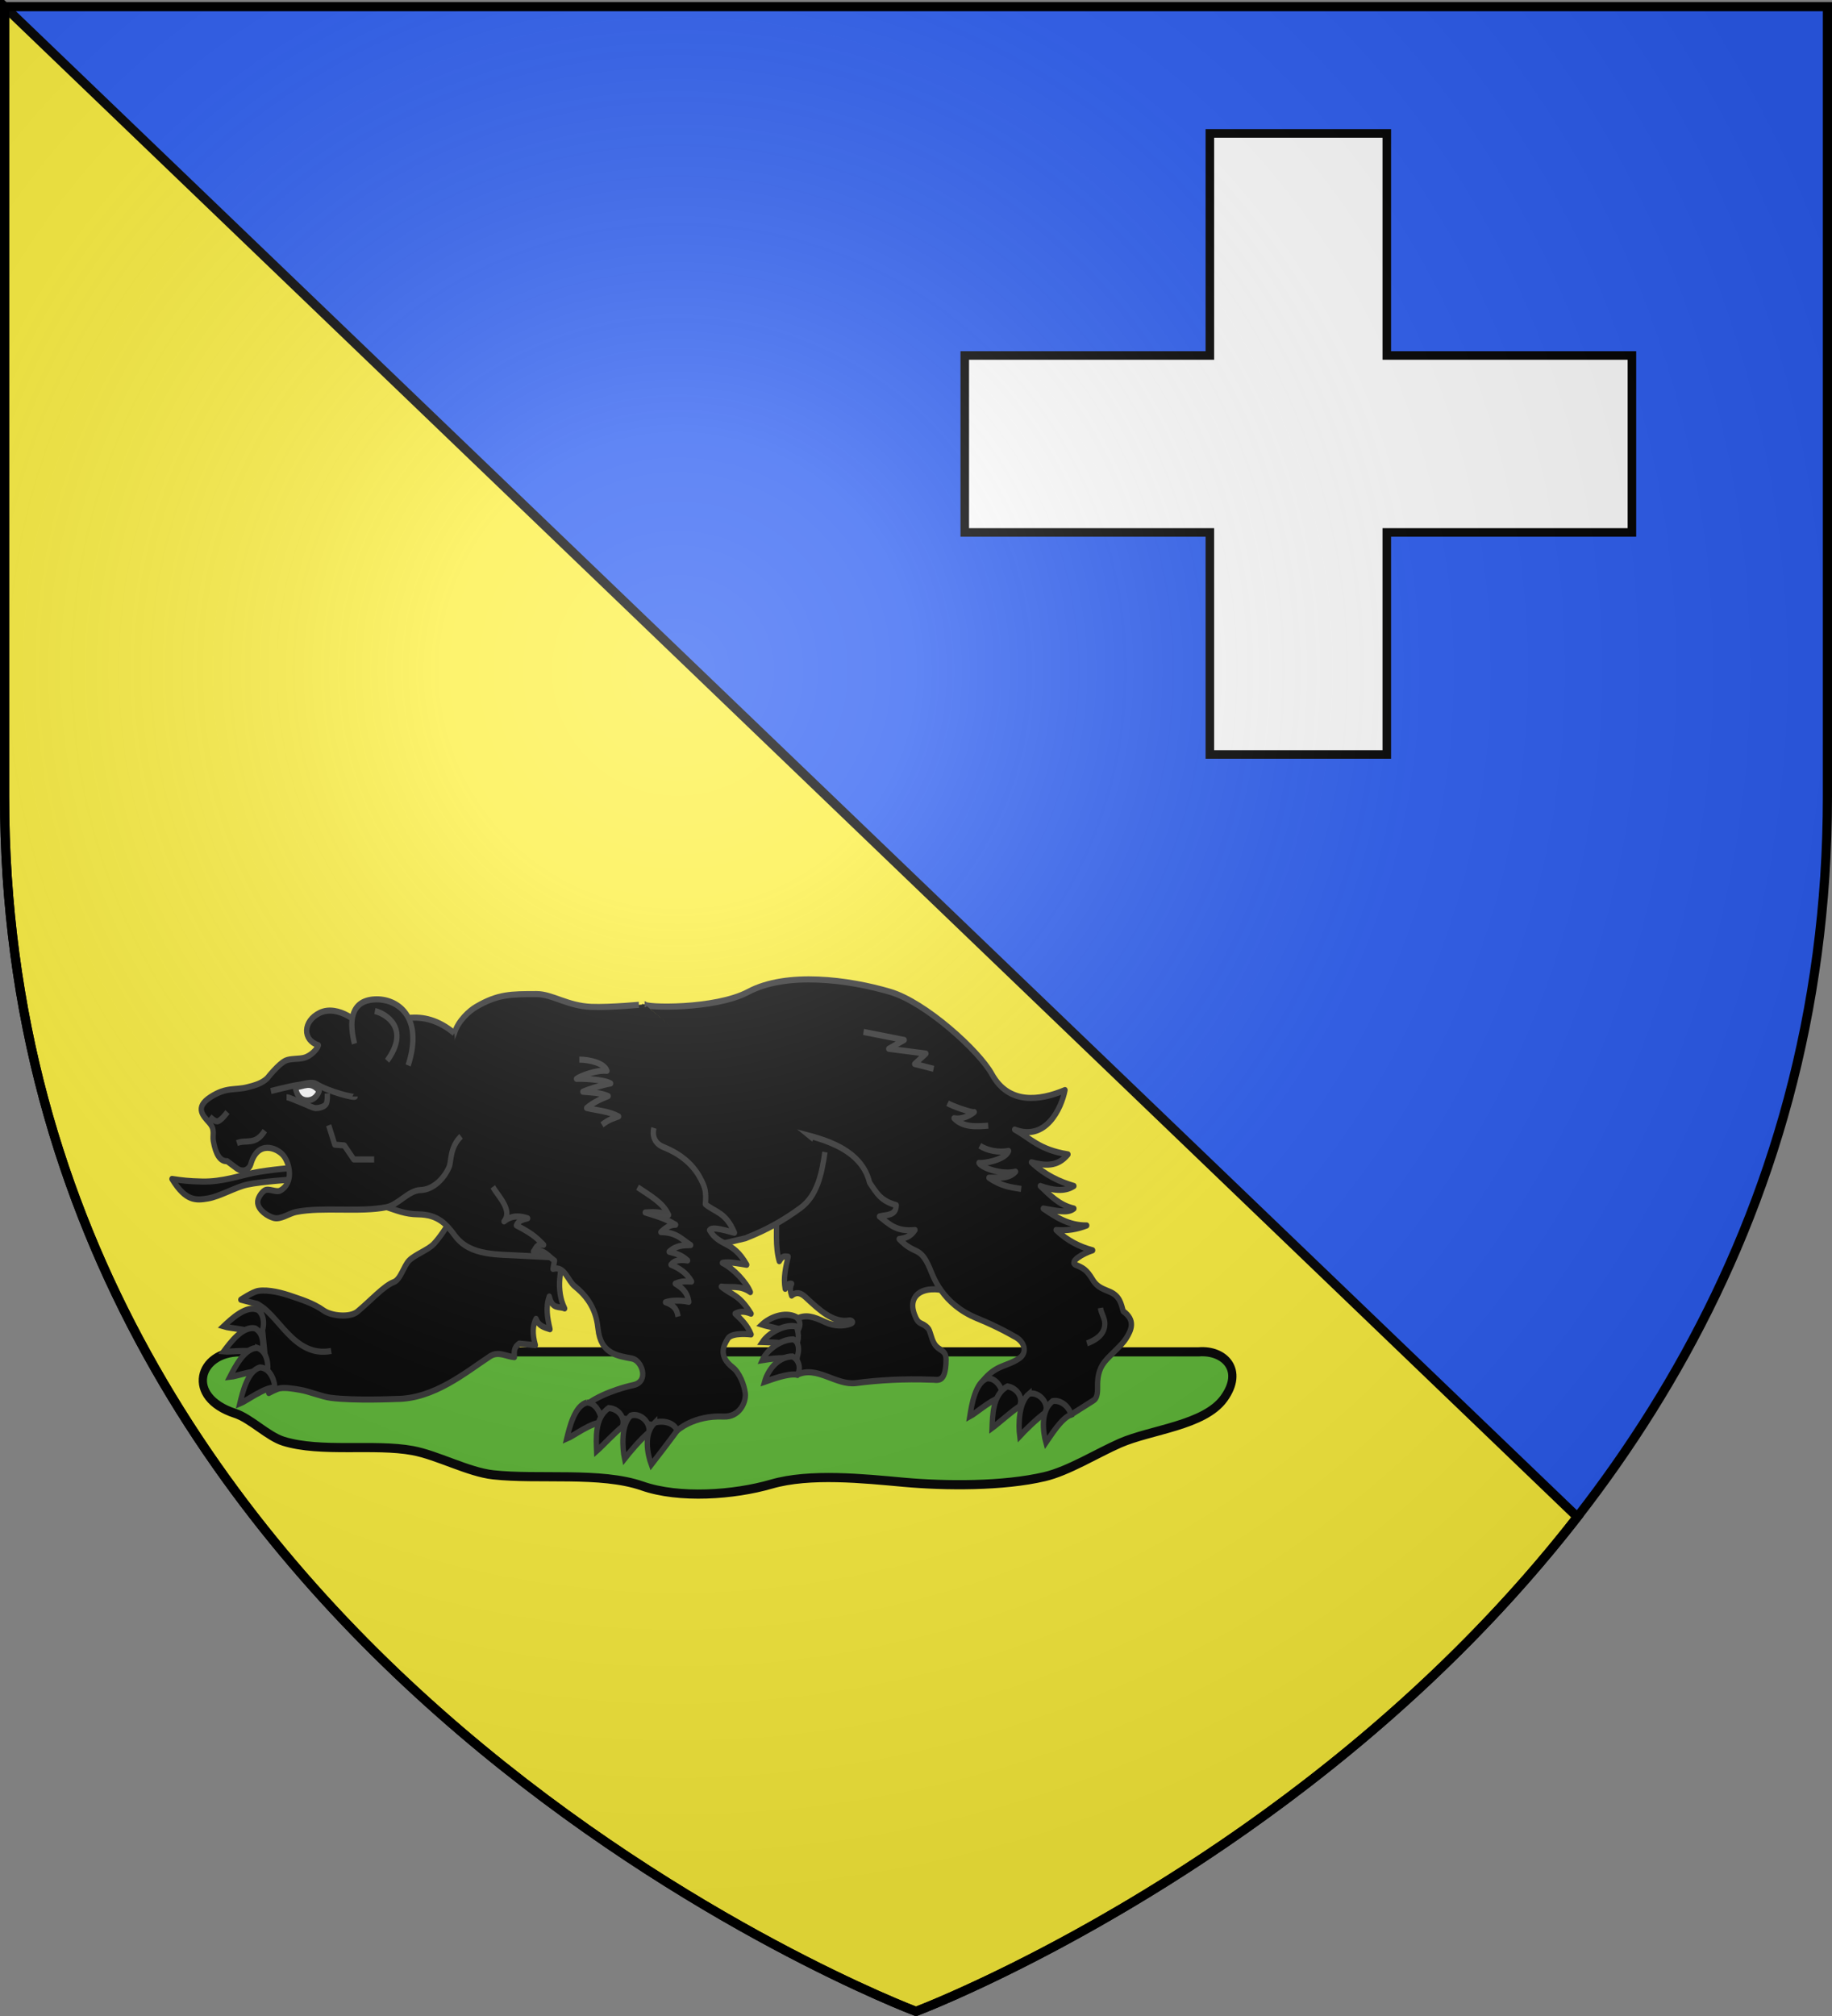 <svg xmlns="http://www.w3.org/2000/svg" xmlns:xlink="http://www.w3.org/1999/xlink" width="600" height="660" version="1.0"><rect width="100%" height="100%" fill="#808080" stroke="none"/><desc>Flag of Canton of Valais (Wallis)</desc><defs><g id="d"><path id="c" d="M0 0v1h.5z" transform="rotate(18 3.157 -.5)"/><use xlink:href="#c" width="810" height="540" transform="scale(-1 1)"/></g><g id="e"><use xlink:href="#d" width="810" height="540" transform="rotate(72)"/><use xlink:href="#d" width="810" height="540" transform="rotate(144)"/></g><g id="g"><path id="f" d="M0 0v1h.5z" transform="rotate(18 3.157 -.5)"/><use xlink:href="#f" width="810" height="540" transform="scale(-1 1)"/></g><g id="h"><use xlink:href="#g" width="810" height="540" transform="rotate(72)"/><use xlink:href="#g" width="810" height="540" transform="rotate(144)"/></g><radialGradient xlink:href="#a" id="i" cx="221.445" cy="226.331" r="300" fx="221.445" fy="226.331" gradientTransform="matrix(1.353 0 0 1.349 -77.63 -85.747)" gradientUnits="userSpaceOnUse"/><linearGradient id="a"><stop offset="0" style="stop-color:white;stop-opacity:.314"/><stop offset=".19" style="stop-color:white;stop-opacity:.251"/><stop offset=".6" style="stop-color:#6b6b6b;stop-opacity:.125"/><stop offset="1" style="stop-color:black;stop-opacity:.125"/></linearGradient><path id="b" d="M2.922 27.673c0-5.952 2.317-9.844 5.579-11.013 1.448-.519 3.307-.273 5.018 1.447 2.119 2.129 2.736 7.993-3.483 9.121.658-.956.619-3.081-.714-3.787-.99-.524-2.113-.253-2.676.123-.824.552-1.729 2.106-1.679 4.108z"/></defs><g style="display:inline"><path d="M300 658.5s298.5-112.32 298.5-397.772V2.176H1.5v258.552C1.5 546.18 300 658.5 300 658.5" style="fill:#2b5df2;fill-opacity:1;fill-rule:evenodd;stroke:none;stroke-width:1px;stroke-linecap:butt;stroke-linejoin:miter;stroke-opacity:1"/><path d="m1.5 2.187 515.094 494.438C428.224 610.242 300 658.5 300 658.5S1.5 546.17 1.5 260.719z" style="opacity:1;fill:#fcef3c;fill-opacity:1;stroke:#000;stroke-width:3;stroke-miterlimit:4;stroke-dasharray:none;stroke-opacity:1;display:inline"/></g><path d="M67.668 442.565h348.91c9.352-.658 16.571 6.017 9.15 15.25-7.171 8.92-26.499 10.184-37.82 14.64-8.253 3.247-18.771 9.147-27.449 10.98-15.05 3.177-35.907 3.071-51.238 1.83-14.624-1.186-34.12-3.066-48.189.61-13.634 3.56-33.526 4.839-46.968.61-15.032-4.73-37.87-2.027-54.289-3.66-9.055-.902-20.302-6.439-29.279-7.93-13.93-2.315-33.364.73-46.969-3.05-5.756-1.6-11.956-7.47-17.69-9.15-18.141-5.317-13.322-20.13 1.83-20.13z" style="opacity:1;fill:#5ab532;fill-opacity:1;stroke:#000;stroke-width:3;stroke-linecap:round;stroke-linejoin:miter;stroke-miterlimit:4;stroke-dasharray:none;stroke-opacity:1;display:inline" transform="matrix(.9 0 0 1 17.695 0)"/><g style="display:inline"><path d="M442 459.336c-13.34-4.418-22.807-.295-19.046 8.542 2.01 4.724 3.19 2.8 6.233 5.541 1.19.97 1.482 4.182 3.12 6.51 2.127 3.026 5.491 2.158 5.422 6.534-.16 10.117-4.175 7.918-7.157 8.08-12.406-.436-24.489.198-34.86 1.386-9.544 1.092-18.254-7.246-27.614-3.404l-.321-22.915c4.254-1.826 7.827-.927 13.39 1.385 4.139 1.72 8.575 1.675 11.774.693 2.204-.677.277-1.504-.462-1.386-7.446 1.199-14.051-4.279-20.431-9.465-2.428-1.973-4.42-2.283-6.58-.693-.649-1.616-.883-3.232 0-4.848-1.68-.441-2.18 1.086-3.001 2.078-.963-4.59.252-8.869 1.385-13.16-1.31-.062-2.553-.724-4.156 1.847-2.025-6.126-1-12.761-1.385-19.162l24.241-46.866z" style="fill:#000;fill-opacity:1;stroke:#313131;stroke-width:2.5;stroke-linejoin:round;stroke-miterlimit:4;stroke-dasharray:none;stroke-opacity:1;display:inline" transform="matrix(.7 0 0 .8 3.438 56.04)"/><path d="M366.853 393.118c8.746 2.21 30.867 5.306 35.092 20.778 3.626 4.773 5.467 7.486 12.467 9.234-.052 4.425-4.555 3.842-7.85 4.618 4.258 2.896 7.774 6.4 16.623 5.54-2.186 2.892-4.775 3.365-7.388 3.694 7.442 6.867 9.616 2.43 14.314 12.005 1.543 3.146 5.586 14.565 22.181 20.475 10.318 3.675 17.066 7.23 17.066 7.23 5.276 2.133 6.619 6.79 2.551 9.155-6.63 3.856-11.353 2.194-18.712 11.16l43.001 11.858 10.56-5.855c1.415-.784 1.914-2.47 1.848-5.54-.078-3.588.472-7.094 3.232-10.159 2.622-2.913 7.935-6.598 10.158-9.696 2.526-3.52 4.451-7.388-1.385-11.082-.965-2.962-1.5-6.028-6.003-7.85-2.859-1.156-5.997-1.68-8.311-5.078-2.795-4.105-4.618-4.852-7.85-6.003-3.483-1.241 3.562-4.837 7.85-6.002-5.968-1.403-11.73-3.839-17.084-8.312 5.464.425 10.076-.43 14.313-1.847-8.36.075-14.363-3.388-20.316-6.926 5.338.71 11.303 2.201 14.314 0-6.91-1.401-11.162-5.46-15.7-9.234 5.731 1.741 11.192 2.536 15.7 0-6.618-1.723-13.237-4.304-19.855-9.697 6.148 1.416 12.15 2.031 17.084-3.232-13.619-1.938-17.41-6.557-24.933-10.158 14.494 4.948 21.894-8.63 23.548-16.16-12.038 4.454-26.34 5.963-34.168-6.465-6.076-9.645-31.14-29.454-47.559-33.707-19.31-5.001-48.412-8.431-66.49 0-15.53 7.244-48.69 6.536-48.482 5.08M259.596 441.901c-2.247 7.143-4.644 15.672-.327 23.508-2.541-1.045-5.751.586-7.183-4.898-1.85 4.462-.844 8.924.327 13.387-2.504-.762-5.206-1.125-6.53-4.245-1.611 2.69-1.794 6.238-.327 10.774l-7.51-.653c-2.937 1.85-2.27 3.7-2.285 5.55-3.809-.216-7.466-2.599-11.427-.326-11.2 6.428-26.086 17.44-43.82 17.44 0 0-19.427.794-30.621-.462-4.392-.493-9.993-2.621-14.366-3.265-2.817-.414-6.65-1.064-9.468-.653-1.656.242-5.224 1.96-5.224 1.96l-3.592-31.997c-.178-1.524.688-3.896-2.285-4.571l-7.183-1.633s5.512-3.228 8.162-3.591c4.804-.659 11.368.849 15.999 2.285 3.674 1.14 9.632 2.645 14.529 5.714 3.652 2.289 12.348 3.023 15.835.49 5.954-4.326 12.416-10.602 16.978-12.08 3.245-1.052 4.64-6.541 7.183-8.816 2.692-2.41 8.73-4.289 11.427-6.693 5.299-4.724 13.713-18.12 13.713-18.12" style="fill:#000;fill-opacity:1;stroke:#313131;stroke-width:2.5;stroke-linejoin:round;stroke-miterlimit:4;stroke-dasharray:none;stroke-opacity:1;display:inline" transform="matrix(.7 0 0 .8 3.438 56.04)"/><path d="M296.67 340.942c.04 0-16.035 1.377-24.994 1.051-11.096-.403-18.176-5.224-25.467-5.224-12.065 0-18.16-.033-28.405 5.224-3.16 1.622-8.422 5.712-10.121 10.775l-31.67 71.176c4.38 1.237 8.62 2.896 14.692 2.938 9.524.067 13.412 4.256 17.304 8.816 7.253 8.498 20.215 7.451 31.997 8.162l56.484 2.612 47.341-9.795c10.385-3.54 18.23-7.55 25.794-12.407 7.82-5.022 9.94-13.91 11.427-22.854M75.556 412.405c6.481 9.23 11.247 8.782 16.763 7.997 5.524-.787 12.978-4.645 18.454-5.69 6.755-1.29 22.3-2.154 22.3-2.154v-4.767s-11.825.785-19.532 2.153c-6.046 1.073-14.493 3.707-23.837 3.537-6.21-.112-9.632-.472-14.148-1.076z" style="fill:#000;fill-opacity:1;stroke:#313131;stroke-width:2.5;stroke-linejoin:round;stroke-miterlimit:4;stroke-dasharray:none;stroke-opacity:1;display:inline" transform="matrix(.7 0 0 .8 3.438 56.04)"/><path d="M210.787 394.964c-5.328 4.589-4.49 10.283-5.541 12.467-2.125 4.417-7.15 9.393-13.543 9.544-5.418.128-10.355 6.021-15.69 6.969-12.519 2.223-29.807-.205-42.336 1.957-3.282.566-7.223 3.218-10.466 2.463-2.959-.69-7.161-3.143-7.541-6.157-.226-1.792 1.648-4.21 3.232-5.08 1.942-1.066 5.405.99 7.387 0 6.424-3.207 4.337-11.166 1.386-14.313-2.94-3.134-12.022-6.447-15.237 3.537-.645 2.003-3.41 3.761-6.62 1.697-1.675-1.079-4.462-2.925-4.462-2.925-3.208.178-5.36-2.74-6.465-8.312-.486-2.452.993-4.513-1.846-7.387-2.628-2.66-7.243-6.133.516-10.511 7.518-4.243 11.346-2.696 17.356-4.047 3.374-.759 6.706-1.546 9.234-3.694 0 0 5.208-5.843 8.583-7.197 2.189-.879 6.203-.585 8.502-1.114 3.46-.798 6.43-3.777 6.815-5.162-7.557-2.179-7.25-9.845.551-13.216 8.607-3.718 19.747 4.25 21.707 7.848 13.201-5.262 26.416-10.402 41.374.437" style="fill:#000;fill-opacity:1;stroke:#313131;stroke-width:2.5;stroke-linejoin:round;stroke-miterlimit:4;stroke-dasharray:none;stroke-opacity:1;display:inline" transform="matrix(.7 0 0 .8 3.438 56.04)"/><path d="M186.054 365.947c7.413-20.221-5.231-27.468-15.577-27.02-11.973.517-11.875 9.807-9.537 18.12" style="fill:#000;fill-opacity:1;stroke:#313131;stroke-width:2.5;stroke-linejoin:round;stroke-miterlimit:4;stroke-dasharray:none;stroke-opacity:1;display:inline" transform="matrix(.7 0 0 .8 3.438 56.04)"/><path d="M170.477 343.695c5.08 1.062 16.759 7.091 5.722 20.345M148.86 390.425l2.861 7.948 4.451.318 4.45 5.722h9.537M105.945 397.737c4.344-1.605 8.689 1.134 13.033-5.086M93.229 386.928s2.306 2.012 3.497 1.908c1.825-.16 4.768-3.815 4.768-3.815M121.84 376.438s9.076-2.084 13.033-2.543c2.465-.286 6.087-1.506 8.265-.318 5.607 3.058 18.12 5.911 18.12 5.086" style="fill:#000;fill-opacity:1;stroke:#313131;stroke-width:2.5;stroke-linejoin:round;stroke-miterlimit:4;stroke-dasharray:none;stroke-opacity:1;display:inline" transform="matrix(.7 0 0 .8 3.438 56.04)"/><path d="M129.151 378.981c1.272 0 4.9 1.543 6.994 2.225 2.007.654 5.404 2.226 6.675 2.226 1.272 0 3.803-.432 4.769-1.59.864-1.035.636-4.45.636-4.45" style="fill:#000;fill-opacity:1;stroke:#313131;stroke-width:2.5;stroke-linejoin:round;stroke-miterlimit:4;stroke-dasharray:none;stroke-opacity:1;display:inline" transform="matrix(.7 0 0 .8 3.438 56.04)"/><path d="M133.284 374.848s.511 5.297 5.404 5.405c4.378.095 5.722-3.815 5.722-3.815-4.001-4.476-7.42-1.659-11.126-1.59z" style="fill:#fff;fill-opacity:1;stroke:#313131;stroke-width:2.5;stroke-linejoin:round;stroke-miterlimit:4;stroke-dasharray:none;stroke-opacity:1;display:inline" transform="matrix(.7 0 0 .8 3.438 56.04)"/><path d="m399.121 352.254 19.009 3.277-7.21 3.605 17.37 1.967-5.244 4.26 8.849 1.967M438.45 381.423c2.262 1.243 12.05 4.142 12.454 3.605-2.638 1.864-6.415 3.064-9.42 2.537 4.158 3.803 10.352 3.44 15.974 3.034M453.526 398.793c3.438 2.058 9.057 2.952 13.44 2.135-1.36 3.686-11.858 5.27-13.84 4.903 1.23 2.027 10.638 4.995 17.114 3.588-3.46 3.225-8.208 2.306-12.454 2.483 5.769 3.512 10.378 3.93 15.076 4.589M503.641 479.705c6.597-2.175 8.354-5.163 8.368-8.092.01-2.267-1.671-4.052-2.033-6.421M225.667 415.625c2.456 3.87 9.426 9.515 5.254 14.165 3.415-2.53 7.216-2.396 11.037-1.267-2.418.464-4.545 1.147-5.241 2.904 9.09 4.057 10.177 5.95 12.708 7.957-3.579-.425-3.556 1.55-4.751 2.715 4.599-1.392 6.84 1.93 9.843 3.733l-.68 3.395c5.514-1.333 6.789 4.751 10.183 7.127 7.95 5.565 10.18 11.63 10.861 17.31 1.242 10.372 9.07 11.09 15.952 12.245 4.573.767 8.105 9.384.68 10.835-10.632 2.078-20.785 6.2-24.099 9.843l44.463 8.824s7.637-6.333 21.722-5.77c7.433.291 10.663-5.867 10.182-9.503-.471-3.569-2.79-8.5-5.77-10.522-6.958-4.72-4.455-8.898-2.376-11.879 1.888-2.705 10.862-1.697 10.862-1.697-1.666-3.651-4.518-6.117-7.467-8.485 1.808-.851 3.934-1.305 7.467 0-5.618-8.027-9.278-7.62-13.916-11.09 4.406.533 8.751-.775 13.576 2.265-1.64-3.715-7.598-9.527-13.069-11.965 2.702-.677 8.996.444 11.372.765-6.656-10.26-12.742-7.243-17.378-14.178 1.313-1.809 9.454.72 11.634 1.078-4.018-8.389-8.811-8.31-13.602-11.677.476-5.347-.246-6.84-1.697-9.504-3.563-6.537-9.608-10.96-17.989-13.916-4.194-1.479-5.277-4.78-4.412-7.806" style="fill:#000;fill-opacity:1;stroke:#313131;stroke-width:2.5;stroke-linejoin:round;stroke-miterlimit:4;stroke-dasharray:none;stroke-opacity:1;display:inline" transform="matrix(.7 0 0 .8 3.438 56.04)"/><path d="M293.397 415.799c5.528 3.342 11.853 6.186 14.491 11.335-3.635-1.279-7.27-1.236-10.904-1.005 4.457 1.327 8.33 1.924 14.204 5.022-1.753.055-3.629.325-6.887 3.013 7.51.048 9.937 3.144 13.918 5.309-3.348.114-6.696.02-10.044 2.726 2.767.682 5.475 1.07 8.609 3.587-3.45-.467-6.207-.103-7.748 1.722 4.039 1.46 7.481 3.519 9.613 6.887-2.49-.02-4.339-.381-7.604.86 2.905 1.577 5.622 3.301 6.313 7.461-3.81-.796-8.622-.587-10.905.144 4.921 1.531 5.373 3.616 5.883 5.882M266.136 363.572c4.937.012 11.775 1.49 12.913 4.592-4.845-.43-12.493 2.097-14.219 3.275 2.182-.138 12.786.172 15.94 1.89-3.533.505-9.918 2.207-12.974 3.381 3.33.298 8.122.295 11.827 1.784-3.803 1.316-7.458 2.888-10.044 4.891 5.075 1.01 10.63 1.38 14.922 3.431-2.391.79-4.621 1.276-7.748 3.443M114.958 463.45c10.387 3.643 17.177 22.297 35.099 19.353" style="fill:#000;fill-opacity:1;stroke:#313131;stroke-width:2.5;stroke-linejoin:round;stroke-miterlimit:4;stroke-dasharray:none;stroke-opacity:1;display:inline" transform="matrix(.7 0 0 .8 3.438 56.04)"/><path d="M457.02 494.009c-5.698 1.68-7.358 11.089-8.187 15.581 3.044-1.383 11.338-7.979 15.689-7.888.083-1.822-2.354-7.92-7.502-7.693z" style="fill:#000;fill-opacity:1;stroke:#313131;stroke-width:2.5;stroke-miterlimit:4;stroke-dasharray:none;stroke-opacity:1;display:inline" transform="matrix(.7 0 0 .8 3.438 56.04)"/><path d="M466.447 497.288c-7.058 3.282-6.981 12.465-7.176 17.029 2.822-1.793 9.15-6.805 12.784-8.833 1.819-2.992-.509-7.406-5.608-8.196zM476.523 500.34c-4.84 3.445-5.011 12.796-4.332 17.313 2.428-2.298 7.955-7.15 12.373-9.856.993-4.975-4.53-8.453-8.041-7.457z" style="fill:#000;fill-opacity:1;stroke:#313131;stroke-width:2.5;stroke-miterlimit:4;stroke-dasharray:none;stroke-opacity:1;display:inline" transform="matrix(.7 0 0 .8 3.438 56.04)"/><path d="M487.54 503.345c-5.758 4.052-4.491 12.593-3.086 16.974 2.085-2.614 7.139-9.972 11.744-11.454-1.092-3.707-5.29-6.199-8.658-5.52zM269.76 503.906c-5.823 1.179-8.297 10.406-9.514 14.81 3.153-1.113 11.99-6.961 16.317-6.491.242-1.808-1.655-8.096-6.804-8.319z" style="fill:#000;fill-opacity:1;stroke:#313131;stroke-width:2.5;stroke-miterlimit:4;stroke-dasharray:none;stroke-opacity:1;display:inline" transform="matrix(.7 0 0 .8 3.438 56.04)"/><path d="M279.91 506.164c-6.746 3.885-5.868 13.026-5.665 17.59 2.655-2.032 8.522-7.577 11.965-9.914 1.552-3.139-1.152-7.333-6.3-7.676zM290.108 509.293c-4.52 3.854-3.877 13.184-2.806 17.625 2.218-2.501 7.301-7.816 11.467-10.897.555-5.043-5.25-8.026-8.66-6.728z" style="fill:#000;fill-opacity:1;stroke:#313131;stroke-width:2.5;stroke-miterlimit:4;stroke-dasharray:none;stroke-opacity:1;display:inline" transform="matrix(.7 0 0 .8 3.438 56.04)"/><path d="M301.42 512.14c-5.382 4.538-3.376 12.936-1.594 17.178 2.261-2.528 9.513-10.829 12.05-13.907-1.41-3.598-7.16-4.241-10.456-3.271z" style="fill:#000;fill-opacity:1;stroke:#313131;stroke-width:2.5;stroke-miterlimit:4;stroke-dasharray:none;stroke-opacity:1;display:inline" transform="matrix(.7 0 0 .8 3.438 56.04)"/><path d="M367.581 468.898c-5.445-2.375-12.488.227-16.01 3.136 3.22.897 11.434 1.872 14.709 4.738 1.235-1.342 5.392-4.739 1.301-7.874z" style="fill:#000;fill-opacity:1;stroke:#313131;stroke-width:2.5;stroke-miterlimit:4;stroke-dasharray:none;stroke-opacity:1;display:inline" transform="matrix(.7 0 0 .8 3.438 56.04)"/><path d="M367.718 472.767c-5.84-1.089-13.172 2.804-15.95 6.43 3.34.15 10.441-.156 14.277 1.9 3.206-1.407 2.963-5.118 1.673-8.33z" style="fill:#000;fill-opacity:1;stroke:#313131;stroke-width:2.5;stroke-miterlimit:4;stroke-dasharray:none;stroke-opacity:1;display:inline" transform="matrix(.7 0 0 .8 3.438 56.04)"/><path d="M366.204 478.045c-5.94.046-12.401 4.42-14.436 8.51 3.307-.49 11.575-1.464 15.732-.177 1.425-2.223 2.152-7.135-1.296-8.333z" style="fill:#000;fill-opacity:1;stroke:#313131;stroke-width:2.5;stroke-miterlimit:4;stroke-dasharray:none;stroke-opacity:1;display:inline" transform="matrix(.7 0 0 .8 3.438 56.04)"/><path d="M365.875 485.049c-7.04.017-11.701 6.004-13.063 10.4 3.207-.946 10.99-3.62 15.286-2.924 1.851-2.39.926-6.1-2.223-7.476z" style="fill:#000;fill-opacity:1;stroke:#313131;stroke-width:2.5;stroke-miterlimit:4;stroke-dasharray:none;stroke-opacity:1;display:inline" transform="matrix(.7 0 0 .8 3.438 56.04)"/><path d="M115.94 466.066c-5.445-2.375-12.764 3.765-16.287 6.674 3.22.897 13.814 1.175 17.089 4.042 1.235-1.342 3.288-7.58-.802-10.716z" style="fill:#000;fill-opacity:1;stroke:#313131;stroke-width:2.5;stroke-miterlimit:4;stroke-dasharray:none;stroke-opacity:1;display:inline" transform="matrix(.7 0 0 .8 3.438 56.04)"/><path d="M114.614 473.62c-5.775-1.392-11.917 5.925-14.88 9.401 3.327.325 13.808-1.24 17.53 1.014.983-1.537 1.922-8.037-2.65-10.414z" style="fill:#000;fill-opacity:1;stroke:#313131;stroke-width:2.5;stroke-miterlimit:4;stroke-dasharray:none;stroke-opacity:1;display:inline" transform="matrix(.7 0 0 .8 3.438 56.04)"/><path d="M115.664 481.58c-5.929-.37-10.707 7.903-13.022 11.841 3.333-.258 13.383-3.62 17.44-2.046.702-1.684.498-8.248-4.418-9.796z" style="fill:#000;fill-opacity:1;stroke:#313131;stroke-width:2.5;stroke-miterlimit:4;stroke-dasharray:none;stroke-opacity:1;display:inline" transform="matrix(.7 0 0 .8 3.438 56.04)"/><path d="M116.808 489.536c-5.822 1.179-8.296 10.406-9.513 14.81 3.153-1.113 11.99-6.961 16.316-6.491.243-1.808-1.654-8.096-6.803-8.319z" style="fill:#000;fill-opacity:1;stroke:#313131;stroke-width:2.5;stroke-miterlimit:4;stroke-dasharray:none;stroke-opacity:1;display:inline" transform="matrix(.7 0 0 .8 3.438 56.04)"/></g><path d="M396.244 43.694v72.675h-80.275v57.95h80.275v72.675h57.95v-72.675h80.275v-57.95h-80.275V43.694z" style="display:inline;fill:#fff;fill-opacity:1;stroke:#000;stroke-width:2.8;stroke-linecap:round;stroke-linejoin:miter;stroke-miterlimit:4;stroke-opacity:1;stroke-dasharray:none"/><path d="M300 658.5s298.5-112.32 298.5-397.772V2.176H1.5v258.552C1.5 546.18 300 658.5 300 658.5" style="opacity:1;fill:url(#i);fill-opacity:1;fill-rule:evenodd;stroke:none;stroke-width:1px;stroke-linecap:butt;stroke-linejoin:miter;stroke-opacity:1"/><path d="M300 658.5S1.5 546.18 1.5 260.728V2.176h597v258.552C598.5 546.18 300 658.5 300 658.5z" style="opacity:1;fill:none;fill-opacity:1;fill-rule:evenodd;stroke:#000;stroke-width:3;stroke-linecap:butt;stroke-linejoin:miter;stroke-miterlimit:4;stroke-dasharray:none;stroke-opacity:1"/></svg>